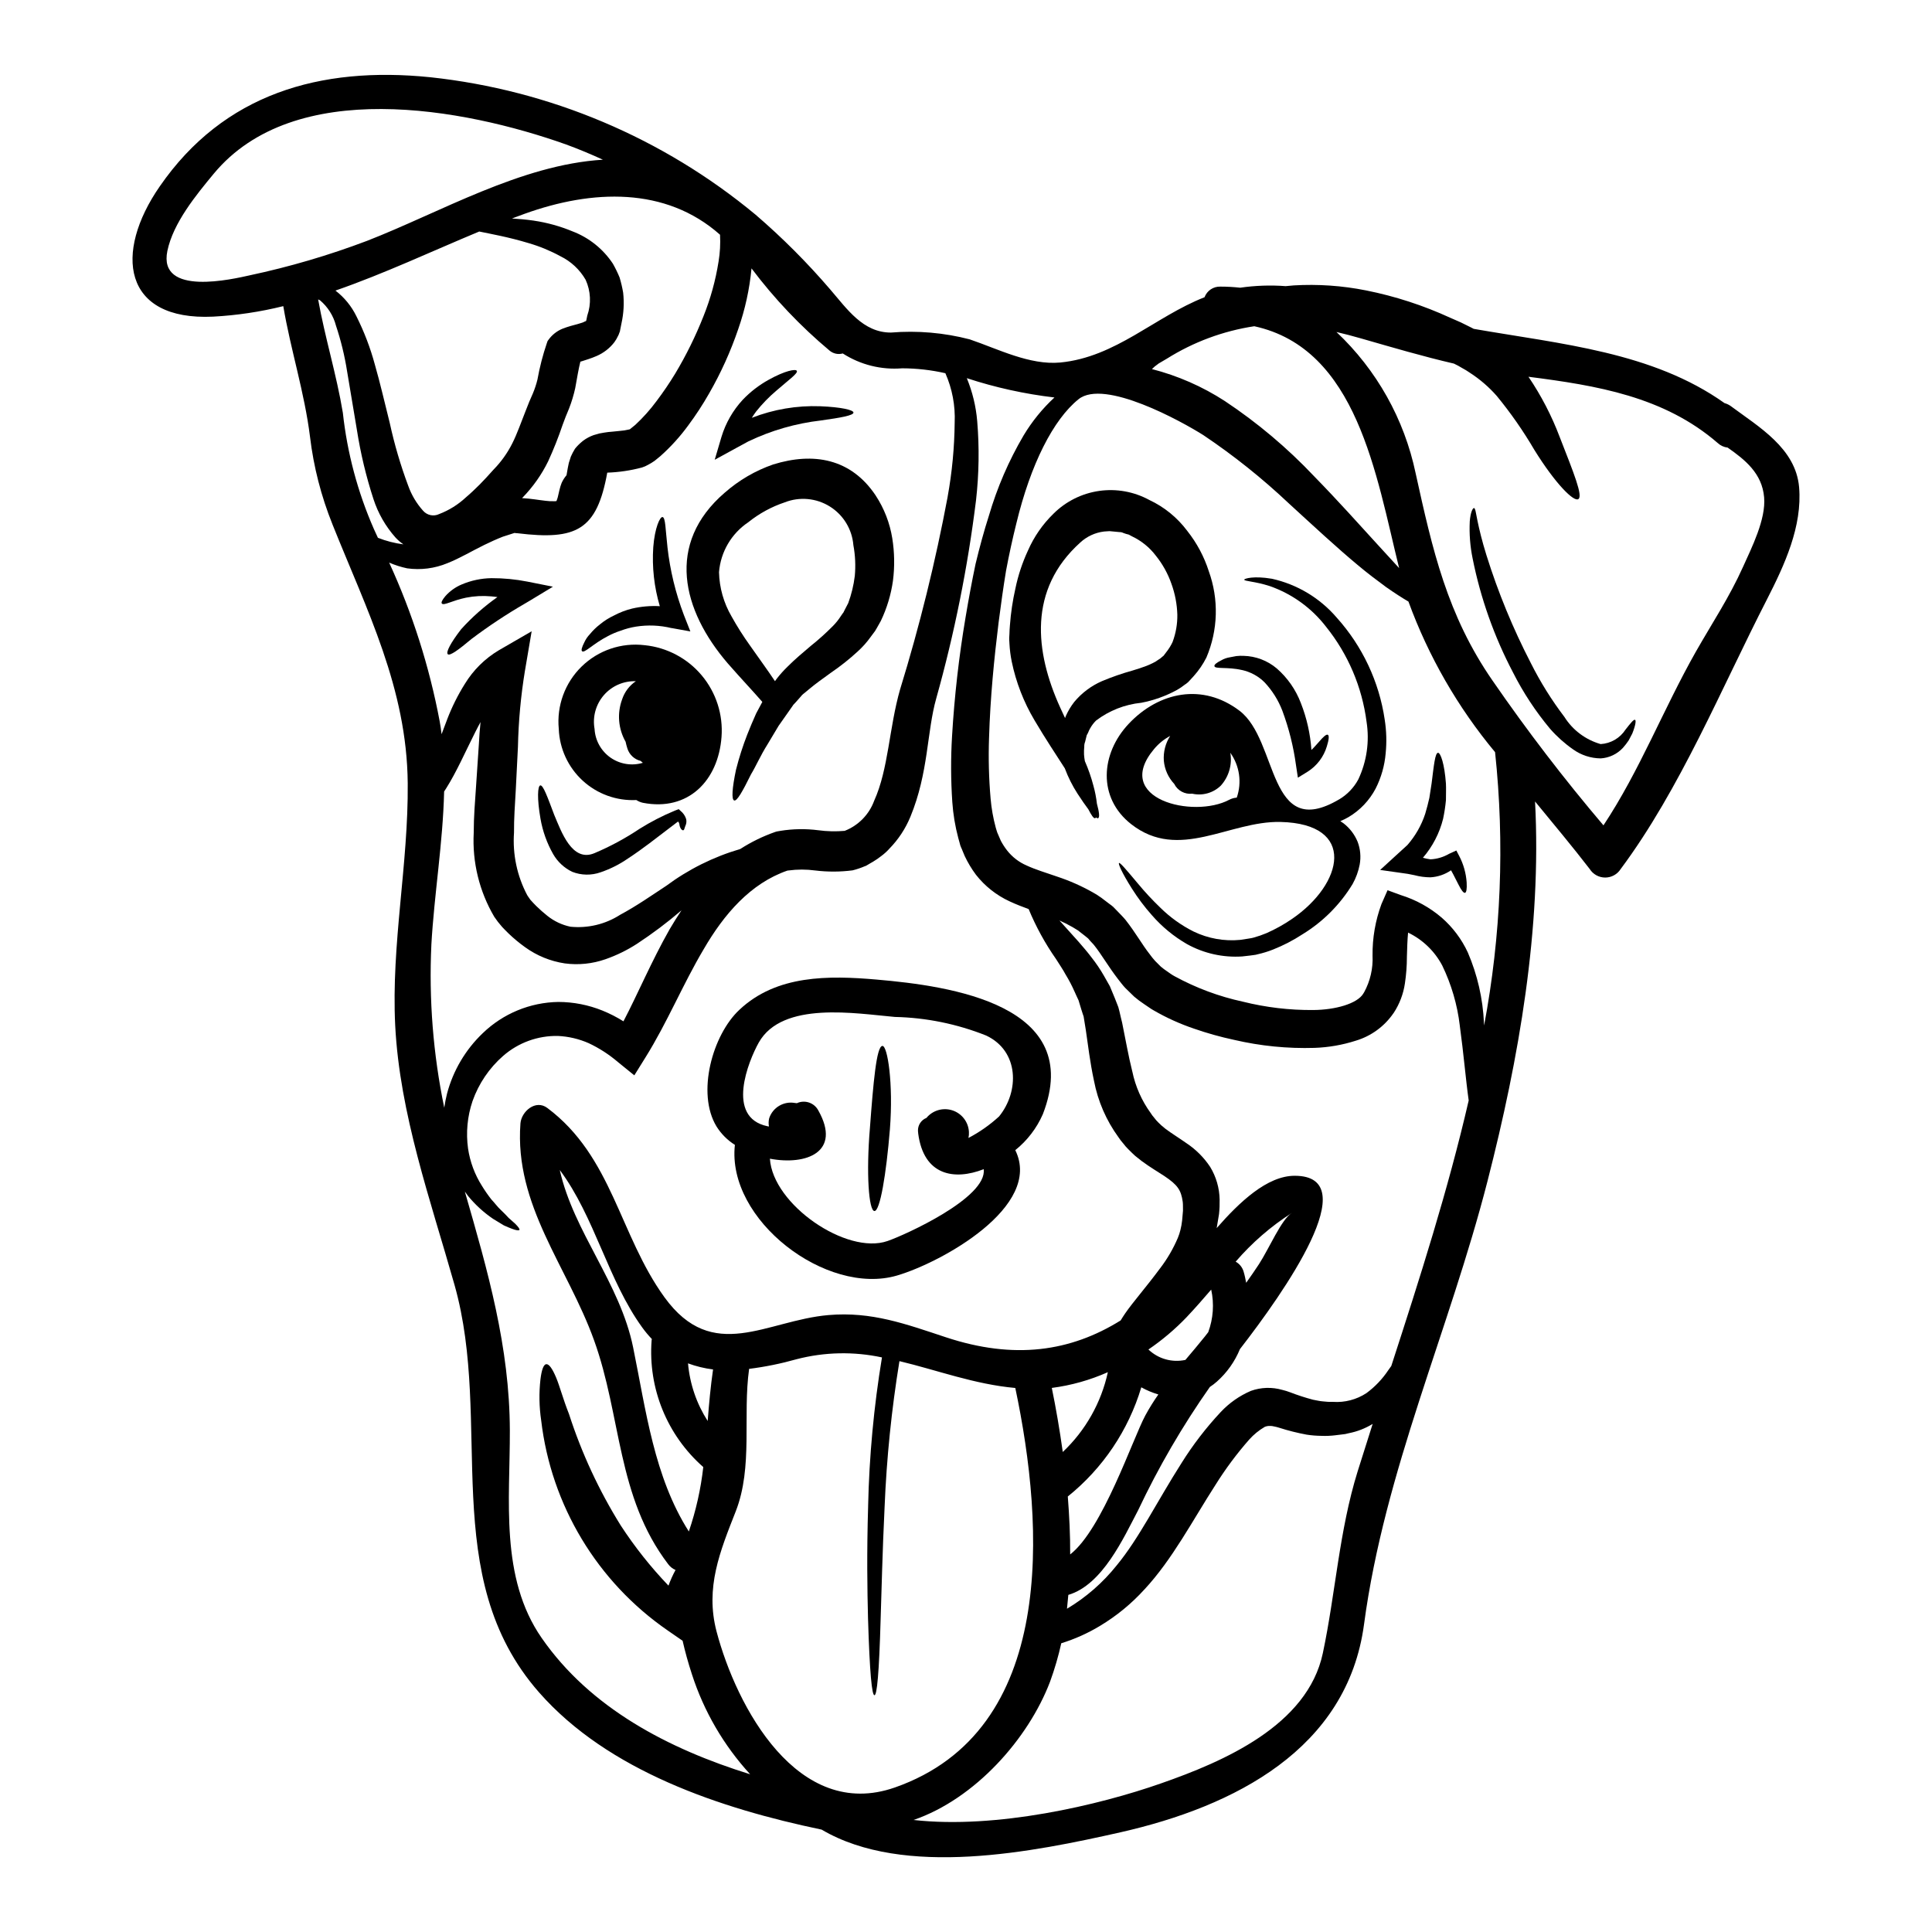 <?xml version="1.0" encoding="UTF-8"?>
<!-- Uploaded to: SVG Repo, www.svgrepo.com, Generator: SVG Repo Mixer Tools -->
<svg fill="#000000" width="800px" height="800px" version="1.1" viewBox="144 144 512 512" xmlns="http://www.w3.org/2000/svg">
 <g>
  <path d="m620.78 273.11c0.883 10.371-3.859 20.617-8.477 29.656-12.074 23.527-23.051 50.383-38.797 71.523l-0.004 0.004c-0.887 1.41-2.438 2.266-4.106 2.266-1.672 0-3.223-0.855-4.109-2.266-4.527-5.879-9.484-11.809-14.484-17.898 1.77 33.738-4.269 68.113-12.594 100.59-10.152 39.59-27.289 76.777-32.727 117.47-4.43 33.105-34.402 48.281-64.477 55.105-22.984 5.184-57.418 12.203-79.266-0.695-26.848-5.598-56.605-15.559-74.883-36.363-27.031-30.77-12.043-71.398-22.414-108.02-6.352-22.438-14.512-45.238-15.711-68.734-1.074-21.562 3.512-42.688 3.32-64.188-0.223-25.168-10.816-45.785-19.953-68.617h0.004c-2.992-7.43-4.992-15.223-5.945-23.176-1.457-11.766-5.117-22.992-7.086-34.637-6.094 1.512-12.32 2.445-18.594 2.781-23.965 1.137-26.371-16.887-14.133-34.531 16.918-24.492 42.438-31.898 71.684-28.914 31.688 3.402 61.672 16.07 86.199 36.422 7.102 6.106 13.73 12.746 19.824 19.859 4.398 5.094 8.66 11.414 16.062 11.383 7.008-0.574 14.059 0.035 20.863 1.801 7.477 2.531 15.875 6.894 24.008 6.137 14.734-1.426 25.074-12.145 38.227-17.297 0.652-1.746 2.344-2.883 4.207-2.816 1.754 0 3.504 0.098 5.246 0.289 3.988-0.578 8.031-0.719 12.051-0.414l2.086-0.188v-0.004c6.438-0.383 12.898 0.062 19.227 1.328 7.688 1.535 15.168 3.965 22.289 7.242 0.949 0.395 1.867 0.824 2.812 1.23 0.918 0.477 1.836 0.918 2.754 1.363 0.191 0.094 0.445 0.25 0.664 0.348 23.176 4.047 47.367 6.106 66.469 19.68h0.004c0.574 0.16 1.121 0.418 1.609 0.758 7.457 5.539 17.258 11.184 18.148 21.523zm-14.863 21.121c2.273-5.059 6.102-12.594 5.594-18.434-0.535-6.356-5.059-9.961-9.676-13.188v0.004c-0.965-0.109-1.875-0.523-2.594-1.184-14.262-12.367-32.156-15.277-50.18-17.582 3.367 4.973 6.141 10.32 8.266 15.938 3.793 9.707 6.195 15.617 4.965 16.473-1.18 0.855-6.07-4.016-11.668-13.027-2.938-5.019-6.266-9.797-9.957-14.293-2.086-2.375-4.492-4.449-7.152-6.164-0.648-0.453-1.32-0.863-2.019-1.234-0.707-0.434-1.434-0.828-2.184-1.18-8.191-1.898-16.25-4.269-24.504-6.641-2.273-0.664-4.492-1.23-6.641-1.738v-0.004c10.664 10.039 17.992 23.105 20.992 37.441 4.461 20.238 8.348 37.598 20.43 55.023v-0.004c9.133 13.246 18.926 26.027 29.344 38.289 9.645-14.543 15.844-30.77 24.504-46.051 4.32-7.594 8.875-14.414 12.48-22.445zm-68.617 121.55c4.5-23.879 5.481-48.289 2.91-72.453-9.891-11.887-17.656-25.387-22.957-39.906-1.676-0.98-3.695-2.273-5.945-3.856-2.273-1.676-4.867-3.606-7.559-5.879-5.441-4.523-11.57-10.215-18.273-16.352v-0.004c-7.019-6.617-14.57-12.648-22.582-18.023-5.691-3.602-26.242-14.988-33.062-9.516-6.691 5.375-12.711 17.23-16.504 32.98-0.98 3.938-1.898 8.098-2.719 12.488-0.695 4.238-1.359 8.918-1.969 13.695-1.18 9.582-2.211 19.855-2.531 30.574-0.191 5.379-0.055 10.77 0.414 16.137 0.223 2.578 0.676 5.129 1.352 7.629l0.254 0.855 0.141 0.43 0.062 0.156 0.887 2.055h-0.004c0.484 0.91 1.047 1.781 1.68 2.594 1.367 1.738 3.148 3.109 5.184 3.984 2.242 1.047 5.059 1.898 8.094 2.945h-0.004c3.273 1.082 6.43 2.477 9.43 4.172l1.18 0.695 0.566 0.395 0.156 0.094c0.066 0.031 0.414 0.285 0.414 0.285l0.25 0.191 1.871 1.422c0.316 0.25 0.598 0.395 0.977 0.758l1.105 1.137c0.727 0.758 1.551 1.574 2.152 2.305 2.684 3.418 4.461 6.644 6.414 9.109l0.004 0.004c0.441 0.617 0.918 1.207 1.426 1.77l1.52 1.52c0.523 0.438 1.07 0.848 1.641 1.23l0.859 0.602h-0.004c0.383 0.266 0.773 0.512 1.184 0.73 5.664 3.09 11.746 5.352 18.055 6.719 6.098 1.52 12.367 2.266 18.652 2.211 5.852-0.031 11.641-1.676 13.254-4.328l0.125-0.223 0.094-0.125v-0.004c1.629-2.977 2.406-6.348 2.242-9.738-0.051-4.66 0.746-9.289 2.363-13.66l1.613-3.668 3.543 1.301v-0.004c3.973 1.238 7.652 3.269 10.816 5.977 2.93 2.559 5.289 5.703 6.922 9.234 2.539 5.91 3.984 12.23 4.269 18.656 0 0.234 0.012 0.469 0.039 0.699zm-4.082 19.855c-0.789-5.598-1.328-12.332-2.363-19.855h0.004c-0.652-5.523-2.227-10.898-4.648-15.906-2.008-3.801-5.18-6.859-9.055-8.727-0.188 1.93-0.25 4.144-0.316 6.484h0.004c-0.004 2.352-0.184 4.699-0.535 7.023-0.41 2.762-1.414 5.406-2.945 7.746l-0.094 0.125c-2.402 3.496-5.926 6.062-9.988 7.273-3.523 1.129-7.184 1.766-10.883 1.898-7.176 0.223-14.352-0.492-21.344-2.121-3.602-0.77-7.148-1.762-10.625-2.973-3.715-1.254-7.297-2.875-10.688-4.84-0.383-0.207-0.754-0.441-1.109-0.695l-1.398-0.949c-0.926-0.609-1.812-1.273-2.656-1.992l-2.363-2.305c-0.754-0.789-1.328-1.613-1.992-2.438-2.527-3.285-4.359-6.516-6.258-8.883-0.395-0.508-0.727-0.758-1.074-1.18l-0.508-0.602c-0.273-0.25-0.559-0.48-0.852-0.699l-1.867-1.453-1.453-0.887v0.004c-1.117-0.645-2.266-1.227-3.445-1.742 1.52 1.676 3.191 3.543 5.117 5.691 1.074 1.262 2.211 2.531 3.348 4.047 1.227 1.551 2.34 3.188 3.32 4.906 0.504 0.918 1.039 1.832 1.574 2.777 0.441 1.012 0.852 2.059 1.289 3.102l0.633 1.609 0.32 0.824 0.285 1.074c0.219 1.016 0.473 2.027 0.727 3.07 0.918 4.457 1.645 8.758 2.688 12.902h0.004c0.82 3.977 2.481 7.734 4.867 11.02 0.27 0.438 0.574 0.852 0.918 1.23 0.332 0.457 0.703 0.879 1.105 1.27l0.824 0.789 1.105 0.918c1.574 1.18 3.512 2.363 5.629 3.852 2.457 1.645 4.562 3.762 6.195 6.231 1.582 2.606 2.441 5.582 2.5 8.629 0.027 1.289-0.023 2.582-0.16 3.863-0.188 1.199-0.395 2.402-0.598 3.57-0.016 0.051-0.027 0.102-0.035 0.156 5.981-6.828 13.348-13.879 20.68-13.879 18.914 0-2.812 30.863-14.512 45.945-1.352 3.297-3.438 6.238-6.102 8.602-0.586 0.52-1.207 0.992-1.863 1.422-7.258 10.324-13.617 21.254-19.008 32.668-3.856 7.336-9.445 19.762-18.5 22.434-0.125 1.23-0.223 2.465-0.352 3.668 5.055-3.012 9.52-6.91 13.188-11.512 5.902-7.144 10.656-16.887 17.203-27.16 3.008-4.801 6.469-9.301 10.336-13.441 2.25-2.406 4.977-4.32 8.004-5.621 2.688-0.965 5.606-1.051 8.348-0.258 0.699 0.164 1.383 0.375 2.055 0.633 1.984 0.766 4.012 1.426 6.07 1.969 0.891 0.156 1.836 0.395 2.625 0.441 0.879 0.113 1.77 0.156 2.656 0.129 3.125 0.215 6.234-0.598 8.855-2.309 2.281-1.68 4.25-3.746 5.816-6.106 0.285-0.395 0.508-0.723 0.789-1.105 7.547-23.27 15.043-46.637 20.508-70.355zm-24.254-147.44c2.152 2.34 4.082 4.461 5.82 6.352-6.106-24.629-11.098-58.148-38.387-64.094h0.004c-8.238 1.246-16.129 4.176-23.18 8.605-0.691 0.395-1.422 0.855-2.148 1.262-0.348 0.25-0.695 0.508-1.043 0.789-0.25 0.219-0.508 0.441-0.758 0.695h-0.004c6.856 1.762 13.383 4.621 19.32 8.473 8.629 5.731 16.574 12.426 23.684 19.953 6.547 6.707 12.035 12.875 16.695 17.965zm-5.18 245.75c1.332-4.199 2.656-8.398 3.984-12.594h-0.004c-1.941 1.191-4.082 2.027-6.32 2.461l-0.918 0.219-1.016 0.129-1.547 0.188v0.004c-1.246 0.156-2.504 0.211-3.762 0.16-1.316-0.012-2.633-0.117-3.938-0.32-2.461-0.457-4.891-1.066-7.273-1.832-0.457-0.145-0.922-0.262-1.391-0.348-0.34-0.094-0.691-0.137-1.043-0.125-0.477-0.023-0.953 0.066-1.391 0.25-1.535 0.898-2.922 2.027-4.109 3.356-3.297 3.75-6.281 7.762-8.93 11.996-6.07 9.422-11.414 19.73-18.812 27.699l-0.004-0.004c-3.441 3.801-7.43 7.07-11.828 9.707-3.211 1.938-6.648 3.481-10.234 4.586-0.766 3.457-1.758 6.859-2.973 10.184-5.754 15.113-19.82 31.02-36.172 36.648 21.977 2.469 49.199-3.938 65.609-9.707 16.48-5.754 38.801-15.305 42.852-34.5 3.398-16.062 4.316-32.379 9.219-48.156zm-26.152-54.922c2.625-4.019 5.981-11.922 8.695-13.566v-0.004c-5.555 3.559-10.562 7.902-14.863 12.902 1.039 0.574 1.805 1.543 2.121 2.688 0.289 0.949 0.473 1.93 0.664 2.91 1.172-1.645 2.309-3.289 3.383-4.93zm-13.438 18.023v-0.004c1.336-3.609 1.609-7.527 0.785-11.285-2.148 2.496-4.297 4.965-6.516 7.305h0.004c-3.066 3.199-6.461 6.07-10.121 8.566 2.606 2.492 6.281 3.523 9.801 2.758 1.742-2.055 3.481-4.113 5.156-6.199 0.293-0.383 0.605-0.766 0.891-1.145zm-6.691-32.094c-0.031-0.789 0.031-1.676-0.062-2.438-0.441-3.148-1.359-4.492-4.836-6.828-1.707-1.137-3.856-2.363-6.106-4.047l-1.676-1.332c-0.566-0.508-1.199-1.137-1.766-1.707h-0.004c-0.484-0.469-0.93-0.977-1.332-1.516-0.473-0.523-0.906-1.086-1.293-1.676-3.258-4.465-5.481-9.594-6.516-15.023-1.047-4.867-1.574-9.445-2.148-13.344-0.156-1.074-0.352-2.09-0.508-3.148l-0.062-0.395-0.031-0.156-0.188-0.539-0.395-1.23c-0.25-0.855-0.504-1.676-0.758-2.5-0.395-0.789-0.723-1.574-1.074-2.34l-0.004 0.004c-0.676-1.539-1.457-3.027-2.336-4.461-0.758-1.422-1.738-2.812-2.562-4.141-2.887-4.129-5.316-8.562-7.242-13.219-1.609-0.602-3.316-1.234-5.059-2.055-3.488-1.609-6.543-4.027-8.914-7.051-1.156-1.551-2.152-3.215-2.977-4.965l-0.852-2.055-0.129-0.254-0.027-0.125v-0.004c-0.078-0.117-0.133-0.25-0.156-0.391l-0.035-0.094-0.156-0.602-0.352-1.262v-0.004c-0.828-3.106-1.352-6.281-1.574-9.484-0.398-5.836-0.422-11.688-0.066-17.52 0.625-10.535 1.816-21.027 3.574-31.43 0.82-4.902 1.676-9.52 2.652-14.168 1.074-4.461 2.246-8.762 3.543-12.809 2.176-7.426 5.254-14.551 9.172-21.219 2.238-3.734 4.996-7.133 8.191-10.086-7.891-0.926-15.672-2.641-23.223-5.117 1.496 3.633 2.426 7.469 2.754 11.383 0.582 6.984 0.477 14.004-0.312 20.969-2.191 17.734-5.715 35.277-10.535 52.484-2.527 8.918-2.019 19.68-6.859 31.402-1.297 3.144-3.184 6.012-5.562 8.441-0.637 0.715-1.348 1.359-2.117 1.93-0.711 0.566-1.461 1.082-2.242 1.547l-0.887 0.508-0.473 0.285-0.223 0.125-0.094 0.066-0.316 0.156-0.125 0.027c-1.066 0.461-2.168 0.832-3.293 1.113-3.281 0.422-6.606 0.434-9.895 0.031-2.352-0.32-4.734-0.32-7.082 0l-0.285 0.031c-9.805 3.387-16.824 11.602-22.168 20.805-5.531 9.297-9.676 19.48-15.465 28.734l-2.938 4.723-4.328-3.512c-2.348-2.008-4.953-3.691-7.746-5.008-2.578-1.137-5.344-1.789-8.16-1.922-5.312-0.109-10.473 1.762-14.484 5.246-3.715 3.234-6.523 7.379-8.16 12.027-1.371 4.047-1.773 8.363-1.18 12.594 0.523 3.5 1.77 6.852 3.664 9.84 0.762 1.25 1.598 2.453 2.5 3.606 0.918 0.98 1.676 2.027 2.5 2.781 0.824 0.754 1.488 1.488 2.086 2.121 0.695 0.598 1.266 1.105 1.707 1.516 0.887 0.887 1.297 1.457 1.137 1.676-0.156 0.219-0.82 0.125-1.992-0.316-0.57-0.223-1.297-0.508-2.117-0.887-0.824-0.477-1.738-1.043-2.812-1.707v0.004c-2.535-1.715-4.801-3.793-6.734-6.168-0.254-0.348-0.508-0.727-0.789-1.074 6.102 21.125 11.855 41.109 11.922 63.27 0.059 18.406-2.691 38.988 8.441 55.023 12.898 18.594 33.578 29.375 55.238 36.109h0.004c-6.988-7.617-12.254-16.656-15.43-26.496-0.984-3.004-1.801-5.945-2.469-8.883l-3.938-2.719h0.004c-18.684-12.879-30.91-33.18-33.551-55.715-0.531-3.582-0.594-7.219-0.191-10.816 0.316-2.562 0.824-3.984 1.551-4.047 0.727-0.062 1.609 1.18 2.59 3.508s1.836 5.695 3.418 9.68v-0.004c3.352 10.379 7.961 20.309 13.727 29.566 3.711 5.691 7.941 11.027 12.645 15.934 0.516-1.422 1.141-2.809 1.867-4.141-0.785-0.34-1.465-0.883-1.969-1.574-13.629-17.898-12.332-39.148-19.637-59.352-7.023-19.496-21.125-35.688-19.492-57.426 0.25-3.148 4.016-6.449 7.144-4.078 17.234 12.93 19.035 33.578 31.02 50.148 12.84 17.711 27 6.133 43.477 4.723 11.414-0.98 20.395 2.344 31.094 5.879 18.148 6.012 33.062 3.793 46.324-4.457 0.352-0.57 0.727-1.18 1.203-1.871 2.086-3.035 5.594-6.988 9.23-11.918v0.008c1.91-2.492 3.496-5.211 4.723-8.098 0.273-0.656 0.496-1.332 0.668-2.023 0.219-0.863 0.379-1.738 0.473-2.625 0.086-0.781 0.152-1.605 0.215-2.465zm-10 54.191c1.047-1.934 2.207-3.801 3.473-5.598-1.57-0.465-3.09-1.098-4.519-1.895-3.414 11.395-10.203 21.484-19.477 28.934 0.395 5.117 0.66 10.234 0.629 15.352 8.574-6.656 16.539-30.531 19.895-36.793zm-21.852 9.645h-0.004c6.023-5.688 10.188-13.059 11.949-21.152-4.723 2.102-9.727 3.508-14.855 4.176 1.105 5.371 2.086 11.098 2.906 16.977zm-44.523 88.918c43.031-15.051 39.684-69.25 31.938-105.88-10.848-0.98-20.68-4.723-30.699-7.113h-0.004c-2.09 12.789-3.406 25.695-3.934 38.641-0.598 12.363-0.789 22.074-1.043 29.469-0.414 14.801-0.98 20.43-1.645 20.43-0.664 0-1.262-5.629-1.707-20.469-0.188-7.398-0.348-17.137 0.031-29.625h-0.004c0.289-13.215 1.516-26.391 3.672-39.434-7.473-1.605-15.215-1.445-22.609 0.473-4.129 1.168-8.34 2.027-12.598 2.562-1.738 12.395 1.074 25.93-3.543 37.754-4.176 10.629-8.129 20.207-5.094 31.812 5.277 20.035 21.531 50.355 47.238 41.379zm14.008-342.08c1.176-6.481 1.797-13.047 1.863-19.633 0.195-4.496-0.648-8.977-2.465-13.09-3.758-0.855-7.594-1.289-11.445-1.301-5.539 0.453-11.07-0.93-15.746-3.938-1.223 0.344-2.531 0.059-3.504-0.758-7.703-6.449-14.641-13.758-20.68-21.785-0.52 5.477-1.699 10.871-3.512 16.066-2.019 5.938-4.609 11.664-7.738 17.098-1.664 2.922-3.504 5.742-5.512 8.441-2.172 2.977-4.652 5.711-7.402 8.16l-1.516 1.234c-0.547 0.387-1.117 0.734-1.707 1.043-0.52 0.305-1.074 0.547-1.648 0.727-3.004 0.801-6.09 1.258-9.195 1.363-2.754 15.242-8.16 17.961-23.75 16.062-0.148-0.027-0.293-0.035-0.441-0.031-0.156 0-0.316 0-0.219-0.031 0.094-0.031-0.125-0.031-0.125-0.031l-0.602 0.188c-0.855 0.285-1.703 0.566-2.562 0.824-1.672 0.66-3.285 1.391-4.898 2.18-3.191 1.551-6.297 3.449-9.77 4.836h-0.004c-3.371 1.398-7.051 1.867-10.66 1.363-1.637-0.348-3.234-0.855-4.769-1.52 6.156 13.41 10.648 27.523 13.383 42.023 0.191 1.137 0.395 2.273 0.508 3.449 0.477-1.266 0.949-2.562 1.488-3.938h-0.004c1.254-3.273 2.82-6.422 4.684-9.391 2.234-3.66 5.324-6.719 9.008-8.914l8.695-5.027-1.766 10.402h-0.004c-1.098 6.684-1.719 13.434-1.863 20.203-0.191 3.699-0.395 7.477-0.57 11.352-0.219 3.938-0.504 7.684-0.473 11.414-0.398 5.719 0.805 11.438 3.473 16.508 0.32 0.566 0.602 0.824 0.855 1.262 0.395 0.477 1.105 1.18 1.551 1.645v0.004c0.945 0.926 1.938 1.801 2.973 2.625 1.781 1.422 3.871 2.41 6.102 2.875 4.613 0.465 9.25-0.645 13.152-3.148 4.363-2.34 8.379-5.152 12.18-7.652v0.004c5.926-4.406 12.59-7.727 19.68-9.801 2.902-1.867 6.012-3.383 9.27-4.523l0.316-0.094 0.125-0.031 0.918-0.156-0.004-0.004c3.328-0.535 6.715-0.59 10.055-0.16 2.316 0.312 4.66 0.367 6.988 0.16 3.625-1.418 6.469-4.316 7.809-7.969 3.824-8.441 3.938-19.316 6.891-29.594h0.004c5.156-16.746 9.355-33.773 12.586-50.992zm-60.711-62.281c0.391-2.359 0.523-4.754 0.391-7.144-14.445-12.809-33.926-11.984-51.82-5.535-1.109 0.395-2.215 0.824-3.32 1.23 1.77 0.125 3.668 0.254 5.789 0.57v0.004c3.527 0.52 6.981 1.477 10.273 2.848 4.371 1.668 8.109 4.664 10.688 8.566 0.668 1.176 1.258 2.391 1.77 3.637 0.402 1.328 0.719 2.68 0.949 4.047 0.297 2.707 0.148 5.441-0.441 8.098l-0.395 1.992v0.094l-0.223 0.57-0.094 0.281-0.188 0.395h-0.004c-0.27 0.59-0.598 1.152-0.98 1.68-1.234 1.605-2.859 2.867-4.723 3.668-1.52 0.664-2.879 1.043-3.938 1.395-0.125 0.027-0.223 0.062-0.352 0.094-0.473 1.898-0.852 4.141-1.359 6.988l0.004-0.004c-0.41 1.852-0.957 3.672-1.645 5.441-0.629 1.484-1.23 2.973-1.707 4.328-1.105 3.281-2.383 6.5-3.828 9.648-1.738 3.555-4.035 6.809-6.797 9.641-0.031 0.062-0.094 0.094-0.125 0.125 2.402 0.125 4.363 0.508 6.133 0.695v0.004c0.828 0.113 1.664 0.156 2.5 0.125 0.188 0 0.348-0.031 0.477-0.031 0.133-0.32 0.25-0.645 0.344-0.98l0.473-2.023c0.145-0.625 0.336-1.238 0.57-1.832 0.328-0.719 0.754-1.391 1.266-1.996 0-0.027 0 0 0.031-0.059l0.32-1.836 0.285-1.395c0.156-0.539 0.352-1.137 0.539-1.676h-0.004c0.316-0.719 0.688-1.418 1.102-2.086 0.539-0.672 1.145-1.285 1.809-1.832 0.125-0.094 0.219-0.188 0.348-0.285h-0.004c0.848-0.633 1.785-1.133 2.785-1.488l1.551-0.441 1.23-0.219c0.734-0.125 1.473-0.211 2.215-0.258l1.863-0.188c0.863-0.059 1.719-0.188 2.562-0.395 0.094 0 0.125-0.031 0.125-0.062l0.035 0.031 1.453-1.18c2.07-1.918 3.953-4.027 5.629-6.297 1.777-2.352 3.434-4.789 4.961-7.305 2.902-4.848 5.406-9.926 7.481-15.18 1.871-4.656 3.211-9.512 3.996-14.469zm-2.879 307.23c0.348-4.523 0.758-9.055 1.422-13.66-2.266-0.281-4.492-0.824-6.637-1.613 0.477 5.438 2.266 10.68 5.215 15.273zm-4.996 29.281c1.891-5.539 3.176-11.262 3.828-17.074-9.59-8.422-14.66-20.863-13.691-33.586 0.035-0.113 0.055-0.23 0.059-0.348-0.922-0.961-1.777-1.988-2.555-3.07-9.078-12.52-12.594-29.344-21.848-41.723 3.695 16.477 15.965 29.945 19.445 47.02 3.41 16.688 5.531 34.27 14.762 48.781zm-5.09-159.59c0.98-1.672 2.027-3.348 3.148-5.027-3.742 3.211-7.688 6.176-11.809 8.883-2.609 1.688-5.41 3.055-8.344 4.082-3.461 1.211-7.152 1.59-10.785 1.105-3.816-0.574-7.441-2.059-10.562-4.328-1.516-1.086-2.953-2.281-4.301-3.57-0.664-0.664-1.105-1.078-1.77-1.801v-0.004c-0.746-0.836-1.43-1.723-2.055-2.656-3.957-6.727-5.852-14.469-5.441-22.262 0-4.234 0.348-8.348 0.602-12.078 0.25-3.856 0.504-7.652 0.758-11.352 0.094-1.969 0.25-3.938 0.445-5.902-0.477 0.887-0.953 1.77-1.395 2.656-2.688 5.34-4.969 10.559-7.684 14.863l-0.57 0.887c-0.316 13.562-2.625 27.223-3.383 40.602l0.004-0.004c-0.68 14.484 0.465 28.996 3.414 43.191 0.188-1.234 0.414-2.469 0.727-3.699 1.613-6.129 4.898-11.691 9.488-16.062 5.383-5.191 12.535-8.145 20.012-8.266 4.012 0.008 7.984 0.789 11.699 2.289 1.934 0.785 3.797 1.738 5.562 2.848 3.891-7.445 7.398-15.859 12.238-24.395zm-21.828-162.62c1.09-3.113 0.934-6.523-0.441-9.52-1.559-2.699-3.887-4.867-6.688-6.231-2.68-1.461-5.508-2.629-8.441-3.477-5.344-1.613-9.898-2.406-13.059-3.066-12.551 5.219-25.172 11.164-38.105 15.652 2.359 1.812 4.266 4.152 5.566 6.828 2.055 4.094 3.691 8.383 4.883 12.805 1.363 4.723 2.566 9.961 3.938 15.434 1.23 5.664 2.867 11.234 4.898 16.66 0.871 2.441 2.207 4.688 3.938 6.613 1.059 1.227 2.809 1.59 4.266 0.883 2.625-1.004 5.031-2.508 7.086-4.426 1.23-1.043 2.469-2.215 3.637-3.387 1.168-1.168 2.246-2.363 3.731-4.016v0.004c1.977-2.023 3.629-4.34 4.902-6.863 1.301-2.559 2.309-5.531 3.574-8.695 0.633-1.672 1.262-3.191 1.93-4.648h-0.004c0.488-1.168 0.883-2.371 1.184-3.602 0.59-3.285 1.422-6.519 2.5-9.68l0.188-0.535 0.285-0.395c0.918-1.258 2.164-2.242 3.602-2.844 0.766-0.305 1.547-0.566 2.34-0.789 1.301-0.348 2.277-0.598 2.977-0.852v0.004c0.332-0.121 0.652-0.281 0.949-0.477-0.062 0.031-0.188 0.445-0.062 0.219l0.188-0.395v-0.031zm4.144-41.328c-3.191-1.457-6.418-2.812-9.711-4.019-27.289-9.707-72.094-17.961-93.406 7.719-4.68 5.656-10.75 13.023-12.301 20.469-2.527 12.238 17.582 7.398 21.785 6.484l0.004-0.004c10.582-2.25 20.977-5.305 31.094-9.133 19.477-7.574 40.789-20.188 62.543-21.516zm-52.871 101.94c-0.746-0.516-1.434-1.109-2.055-1.77-2.648-2.965-4.652-6.453-5.879-10.234-1.953-5.996-3.422-12.137-4.394-18.367-0.922-5.566-1.805-10.754-2.594-15.496-0.645-4.102-1.629-8.145-2.941-12.082-0.684-2.637-2.172-4.992-4.258-6.746-0.152-0.086-0.309-0.16-0.473-0.219 1.801 10.121 4.867 19.887 6.547 30.039 1.156 10.625 3.926 21.012 8.219 30.797 0.352 0.758 0.727 1.551 1.074 2.34 2.176 0.855 4.445 1.438 6.762 1.738z"/>
  <path d="m577.3 334.76c0.316 0.129 0.156 1.426-0.727 3.637l-0.949 1.801v0.004c-0.461 0.691-0.965 1.348-1.516 1.969-1.531 1.664-3.648 2.676-5.906 2.812-2.633-0.027-5.195-0.863-7.336-2.402-2.234-1.559-4.273-3.387-6.074-5.438-3.84-4.594-7.141-9.613-9.84-14.957-4.988-9.492-8.586-19.652-10.688-30.164-0.668-3.238-0.922-6.543-0.762-9.84 0.191-2.438 0.789-3.543 1.109-3.543 0.395 0 0.508 1.391 0.949 3.445 0.441 2.152 1.18 5.25 2.363 9.055v-0.004c3.082 9.852 7.019 19.418 11.762 28.586 2.516 5.019 5.492 9.793 8.891 14.262 2.203 3.504 5.625 6.07 9.609 7.207 2.695-0.156 5.148-1.59 6.609-3.859 1.336-1.715 2.156-2.727 2.504-2.57z"/>
  <path d="m532.68 377.89c0.094 1.676-0.062 2.625-0.441 2.719-0.379 0.094-0.984-0.695-1.707-2.148-0.539-0.98-1.18-2.406-1.992-3.824-1.617 1.109-3.512 1.758-5.473 1.863-1.43-0.008-2.856-0.199-4.234-0.57-1.16-0.262-2.332-0.461-3.512-0.598l-5.566-0.789 4.301-3.938c0.949-0.855 1.93-1.77 2.91-2.656v0.004c2.113-2.41 3.719-5.223 4.723-8.266 0.441-1.426 0.789-2.879 1.105-4.238 0.223-1.391 0.395-2.684 0.602-3.891 0.598-4.773 0.918-8.062 1.707-8.062 0.664 0.027 1.707 2.91 2.086 8.188 0.062 1.332 0 2.754 0 4.328h0.004c-0.156 1.68-0.41 3.348-0.762 4.996-0.953 3.805-2.785 7.336-5.344 10.309 0.652 0.184 1.32 0.324 1.992 0.414 1.738-0.082 3.43-0.582 4.934-1.457l1.93-0.887 0.758 1.457h0.004c1.141 2.188 1.812 4.586 1.977 7.047z"/>
  <path d="m510.96 334.7c0.469 2.961 0.555 5.969 0.254 8.953-0.277 3.25-1.18 6.418-2.656 9.328-1.648 3.133-4.133 5.75-7.176 7.555-0.703 0.41-1.434 0.77-2.184 1.074 0.316 0.219 0.602 0.395 0.887 0.602h-0.004c1.637 1.273 2.914 2.953 3.703 4.871 0.734 1.934 0.922 4.035 0.539 6.07-0.344 1.793-0.977 3.519-1.867 5.117-3.305 5.449-7.871 10.027-13.312 13.344-2.441 1.594-5.039 2.938-7.75 4.016-1.332 0.531-2.707 0.953-4.109 1.266l-0.504 0.129-0.445 0.062-0.219 0.031-0.938 0.125c-0.664 0.062-1.297 0.156-1.93 0.219v0.004c-5.102 0.344-10.195-0.785-14.672-3.262-3.504-2.016-6.644-4.602-9.297-7.648-1.977-2.219-3.762-4.598-5.344-7.113-2.59-4.109-3.664-6.547-3.383-6.734 0.285-0.188 1.992 1.867 5.059 5.512v-0.004c1.816 2.199 3.762 4.285 5.816 6.262 2.606 2.586 5.606 4.742 8.887 6.387 3.84 1.855 8.117 2.621 12.363 2.211l1.867-0.285 0.949-0.156 0.188-0.031c0.043-0.004 0.086-0.016 0.125-0.031l0.395-0.094c1.164-0.32 2.305-0.715 3.418-1.18 2.379-1.051 4.656-2.316 6.801-3.793 13.562-9.266 17.23-25.191-3.066-25.68-13.598-0.316-26.879 10.496-39.562 0.602-8.977-7.023-8.125-18.719-0.664-26.625 8.035-8.504 19.605-10.848 29.348-3.449 10.402 7.871 7.367 34.719 26.402 23.492v0.008c2.148-1.273 3.91-3.109 5.09-5.312 2.234-4.75 2.996-10.055 2.184-15.242-1.188-9.223-4.898-17.938-10.723-25.188-3.816-4.961-8.988-8.703-14.891-10.781-4.109-1.332-6.859-1.266-6.797-1.738 0.031-0.25 2.465-1.043 7.305-0.219l-0.004-0.004c6.703 1.48 12.738 5.098 17.203 10.309 6.801 7.562 11.227 16.961 12.715 27.023zm-39.211 20.68h0.004c1.395-4.004 0.758-8.438-1.707-11.891 0.543 3.144-0.391 6.367-2.535 8.73-2 1.934-4.84 2.731-7.555 2.117-1.98 0.227-3.887-0.809-4.773-2.594-1.574-1.68-2.547-3.836-2.754-6.133-0.168-2.316 0.422-4.625 1.676-6.574-1.637 0.867-3.086 2.051-4.269 3.477-11.133 13.25 10.434 18.5 19.922 13.438 0.617-0.324 1.297-0.52 1.996-0.57z"/>
  <path d="m495.88 338.72c0.395 0.188 0.316 1.262-0.25 3.066-0.832 2.789-2.652 5.184-5.117 6.734l-2.559 1.574-0.508-3.352c-0.668-4.914-1.879-9.738-3.606-14.387-1.07-2.797-2.676-5.356-4.723-7.535-1.648-1.641-3.734-2.773-6.008-3.258-3.828-0.887-7.18-0.188-7.273-1.043-0.094-0.348 0.535-0.887 1.738-1.484 0.738-0.438 1.555-0.727 2.402-0.855 0.539-0.094 1.074-0.219 1.676-0.316v0.004c0.633-0.074 1.266-0.094 1.898-0.062 3.238 0.074 6.348 1.258 8.82 3.348 2.856 2.496 5.047 5.656 6.387 9.203 1.555 3.965 2.492 8.145 2.785 12.395 0.758-0.727 1.426-1.52 1.992-2.148 1.145-1.348 1.961-2.074 2.344-1.883z"/>
  <path d="m432.04 338.65-0.031 0.16v0.031c-0.02 0.031-0.027 0.062-0.031 0.094l-0.035 0.125c-0.121 0.504-0.246 1.012-0.375 1.516v0.004c-0.168 0.41-0.242 0.852-0.227 1.297-0.07 0.695-0.09 1.391-0.062 2.086 0.043 0.586 0.113 1.164 0.223 1.742 0.93 2.117 1.691 4.305 2.273 6.543 0.43 1.547 0.738 3.129 0.918 4.723 0.633 2.305 0.758 3.668 0.32 3.856-0.125 0.062-0.348-0.031-0.57-0.188h-0.004c-0.047 0.09-0.125 0.156-0.219 0.191-0.395 0.125-0.98-0.789-1.801-2.363-0.789-1.047-1.734-2.406-2.848-4.113-1.367-2.117-2.5-4.375-3.383-6.734-2.246-3.512-5.027-7.652-8.035-12.742l0.004 0.004c-2.863-4.816-4.902-10.074-6.039-15.562-0.316-1.555-0.516-3.133-0.602-4.723l-0.031-0.602-0.031-0.316v-0.633l0.062-1.105c0.031-0.727 0.031-1.391 0.125-2.242 0.238-3.277 0.727-6.535 1.453-9.738 0.715-3.469 1.832-6.844 3.324-10.055 1.602-3.668 3.902-6.984 6.766-9.773 3.277-3.262 7.519-5.379 12.094-6.035 4.574-0.656 9.242 0.188 13.301 2.398 3.981 1.863 7.441 4.688 10.07 8.211 2.523 3.184 4.453 6.793 5.691 10.66 2.691 7.438 2.465 15.617-0.633 22.891-0.898 1.773-2.023 3.422-3.352 4.902l-1.012 1.105-0.508 0.539-0.395 0.316h0.004c-0.059 0.035-0.113 0.078-0.164 0.125l-0.25 0.16c-0.676 0.539-1.395 1.027-2.148 1.453-2.953 1.609-6.141 2.75-9.445 3.383-4.356 0.438-8.504 2.07-11.988 4.723-0.59 0.594-1.102 1.262-1.516 1.992-0.223 0.375-0.41 0.77-0.566 1.18l-0.289 0.57-0.031 0.059zm22.703-24.504v-0.004c0.871-2.32 1.301-4.785 1.262-7.269-0.086-2.773-0.609-5.516-1.551-8.125-0.941-2.715-2.34-5.242-4.141-7.481-1.656-2.188-3.816-3.941-6.297-5.117l-0.887-0.477-0.723-0.188-0.727-0.25-0.004-0.004c-0.301-0.152-0.641-0.23-0.98-0.219l-2.656-0.254-1.453 0.098c-2.363 0.285-4.578 1.312-6.324 2.934-13.82 12.461-12.012 28.934-5.312 43.691 0.445 0.949 0.887 1.898 1.301 2.812 0.062-0.156 0.125-0.348 0.188-0.508 0.59-1.34 1.344-2.606 2.246-3.762 1.98-2.383 4.492-4.269 7.332-5.508 2.637-1.105 5.344-2.047 8.098-2.812 1.297-0.395 2.559-0.789 3.699-1.234 0.566-0.219 1.137-0.473 1.641-0.727l0.758-0.395 0.508-0.348h0.004c0.535-0.309 1.035-0.684 1.484-1.109l0.125-0.09 0.223-0.289 0.477-0.633c0.676-0.84 1.25-1.762 1.711-2.738z"/>
  <path d="m376.35 403.6c19.445 1.676 55.27 6.644 44.016 35.668-1.629 3.723-4.137 6.992-7.305 9.535 7.363 14.957-19.68 29.82-31.371 33.234-18.652 5.438-45.152-14.703-42.938-34.637-1.977-1.238-3.644-2.914-4.879-4.894-5.344-8.824-1.047-24.285 6.102-30.926 9.84-9.246 23.566-9.09 36.375-7.981zm32.414 36.27c5.402-6.641 5.34-17.32-3.418-21.441-7.703-3.074-15.898-4.746-24.191-4.93-10.234-0.887-29.82-4.328-36.082 6.797-2.715 4.867-8.852 19.824 2.309 22.168 0.125 0.031 0.254 0.031 0.395 0.062h0.004c-0.137-0.723-0.117-1.465 0.059-2.18 0.945-2.852 3.84-4.578 6.801-4.051 0.18 0.004 0.359 0.023 0.535 0.062 2.109-0.973 4.609-0.125 5.691 1.934 6.199 11.02-3.191 14.605-12.836 12.773 0.754 12.145 20.328 25.586 31.176 21.816 4.519-1.551 26.465-11.445 25.484-19.035-7.871 3.066-15.906 1.645-17.359-9.445h0.004c-0.035-0.23-0.059-0.465-0.066-0.699-0.059-1.508 0.84-2.887 2.242-3.445 1.668-2.019 4.406-2.812 6.894-1.996 2.488 0.82 4.223 3.078 4.367 5.695 0.035 0.539-0.008 1.082-0.125 1.613 2.941-1.539 5.668-3.457 8.117-5.699z"/>
  <path d="m380.46 286.64c0.598 3.715 0.66 7.496 0.188 11.227-0.52 3.707-1.605 7.312-3.223 10.691l-1.109 1.969-0.285 0.473v-0.004c-0.043 0.059-0.074 0.121-0.094 0.191l-0.031 0.031c-0.07 0.078-0.133 0.164-0.188 0.254l-0.188 0.25-0.824 1.105v0.004c-1.008 1.406-2.164 2.699-3.449 3.856-2.203 2.023-4.547 3.883-7.019 5.566-2.152 1.551-4.269 3.066-5.879 4.43l-1.18 0.98c-0.449 0.332-0.848 0.73-1.184 1.18l-1.18 1.332-0.598 0.629-0.066 0.125-0.25 0.352c-1.262 1.77-2.469 3.481-3.574 5.09-1.043 1.707-1.992 3.352-2.91 4.867-1.898 3.008-3.066 5.785-4.394 7.969-2.277 4.617-3.734 7.176-4.461 6.922-0.723-0.25-0.57-3.129 0.504-8.223l0.004 0.004c0.797-3.148 1.789-6.238 2.969-9.262 0.695-1.738 1.457-3.606 2.344-5.566 0.508-0.984 1.105-2.059 1.641-3.066-2.496-2.883-5.625-6.168-9.137-10.188-12.145-14.098-16.531-31.742-0.824-45.266l0.004 0.004c3.75-3.305 8.109-5.844 12.836-7.481 10.691-3.316 20.621-1.574 27.16 8.223h-0.004c2.25 3.426 3.75 7.289 4.402 11.332zm-9.93 9.992v0.004c0.25-2.727 0.125-5.473-0.375-8.16-0.344-4.211-2.656-8.012-6.238-10.246-3.586-2.238-8.016-2.648-11.945-1.105-3.516 1.172-6.789 2.961-9.676 5.281-4.465 2.992-7.316 7.859-7.75 13.219 0.098 4.125 1.238 8.16 3.32 11.727 1.492 2.688 3.141 5.285 4.934 7.781 2.344 3.348 4.617 6.445 6.578 9.387l0.473-0.66c0.863-1.113 1.805-2.164 2.816-3.148 2.051-2.059 4.078-3.734 6.164-5.512 2.039-1.625 3.984-3.367 5.82-5.219 0.836-0.832 1.578-1.758 2.211-2.754l0.504-0.727 0.125-0.156 0.066-0.094c0-0.031 0.184-0.395 0.184-0.395l1.047-2.023 0.004-0.004c0.855-2.324 1.441-4.738 1.738-7.195z"/>
  <path d="m377.84 421.18c1.363-0.094 2.941 9.93 1.992 22.105-0.977 11.949-2.621 21.754-4.109 21.648s-2.211-9.93-1.18-22.074c0.895-11.941 1.719-21.555 3.297-21.68z"/>
  <path d="m361.36 251.66c5.512 0.219 8.82 0.98 8.82 1.676 0 0.758-3.352 1.359-8.602 2.086v0.004c-6.668 0.766-13.164 2.637-19.223 5.531-1.078 0.602-2.152 1.18-3.195 1.738l-5.754 3.148 1.801-6.102v0.004c1.109-3.637 3.023-6.977 5.598-9.773 2.019-2.125 4.356-3.926 6.922-5.34 4.328-2.406 7.117-2.91 7.43-2.363 0.395 0.633-2.086 2.363-5.402 5.25-1.969 1.664-3.769 3.519-5.375 5.535-0.395 0.535-0.789 1.105-1.141 1.672 5.766-2.25 11.934-3.293 18.121-3.066z"/>
  <path d="m314.82 314.98c5.898 0.59 11.336 3.461 15.145 8.004s5.695 10.398 5.246 16.309c-0.855 11.57-8.824 19.793-20.836 17.457-0.621-0.137-1.207-0.383-1.738-0.73-5.234 0.254-10.352-1.594-14.211-5.133-3.859-3.539-6.144-8.477-6.344-13.711-0.59-6.144 1.637-12.227 6.055-16.539s10.551-6.394 16.684-5.656zm-0.445 31.176c-0.188-0.16-0.414-0.32-0.598-0.508-1.668-0.406-2.996-1.652-3.512-3.289-0.188-0.598-0.352-1.18-0.477-1.797-1.949-3.426-2.285-7.535-0.918-11.23 0.648-1.961 1.926-3.652 3.637-4.805-3.246-0.109-6.367 1.254-8.492 3.711-2.121 2.457-3.023 5.742-2.449 8.938 0.168 3.047 1.727 5.848 4.223 7.598 2.5 1.75 5.664 2.258 8.586 1.375z"/>
  <path d="m325.21 306.91 1.742 4.426-4.891-0.883h-0.094c-3.086-0.754-6.289-0.887-9.426-0.391-1.379 0.219-2.734 0.582-4.043 1.074-1.184 0.379-2.328 0.867-3.418 1.453-3.891 1.992-6.231 4.617-6.828 3.984-0.285-0.219-0.062-1.043 0.598-2.344v0.004c0.367-0.809 0.871-1.547 1.488-2.184 0.781-0.957 1.668-1.82 2.648-2.578 1.137-0.941 2.391-1.734 3.731-2.359 1.52-0.809 3.133-1.426 4.805-1.836 2.402-0.555 4.871-0.766 7.336-0.629-1.504-5.062-2.09-10.352-1.738-15.621 0.395-5.188 1.801-8.16 2.469-8 0.789 0.156 0.758 3.227 1.297 7.969h-0.004c0.688 6.129 2.141 12.148 4.328 17.914z"/>
  <path d="m325.85 361.1c0.125 0.602 0.047 1.223-0.219 1.773-0.25 0.57-0.25 1.012-0.504 1.137-0.191 0.129-0.758-0.156-1.016-1.18-0.094-0.691-0.188-0.918-0.441-1.105-1.992 1.516-4.586 3.481-7.59 5.785-1.707 1.262-3.543 2.625-5.633 3.984v-0.004c-2.238 1.559-4.688 2.793-7.269 3.672-2.449 0.871-5.137 0.828-7.555-0.129-2.109-1.02-3.859-2.652-5.027-4.68-1.648-2.902-2.781-6.07-3.356-9.359-0.949-5.406-0.758-8.695-0.062-8.852 0.758-0.156 1.898 3.035 3.699 7.809 1.867 4.398 4.723 12.715 10.719 10.121 4.156-1.762 8.137-3.91 11.891-6.422 2.981-1.867 6.113-3.481 9.363-4.824l1.012-0.395 0.477 0.445c0.719 0.57 1.246 1.348 1.512 2.223z"/>
  <path d="m310.83 257.7v0.035s-0.031-0.035 0-0.035z"/>
  <path d="m290.53 299.48-6.008 3.637-1.391 0.824c-4.894 2.832-9.613 5.957-14.133 9.359-3.449 2.879-5.754 4.586-6.324 4.078-0.57-0.508 0.758-3.035 3.543-6.641 2.879-3.184 6.102-6.035 9.609-8.508-0.57-0.062-1.137-0.156-1.676-0.188-2.219-0.203-4.453-0.086-6.641 0.348-3.699 0.758-5.879 2.18-6.414 1.551-0.223-0.254 0.059-0.918 0.883-1.898h-0.004c1.199-1.367 2.691-2.445 4.367-3.148 2.5-1.066 5.188-1.637 7.906-1.676 3.195-0.012 6.383 0.297 9.52 0.914z"/>
 </g>
</svg>